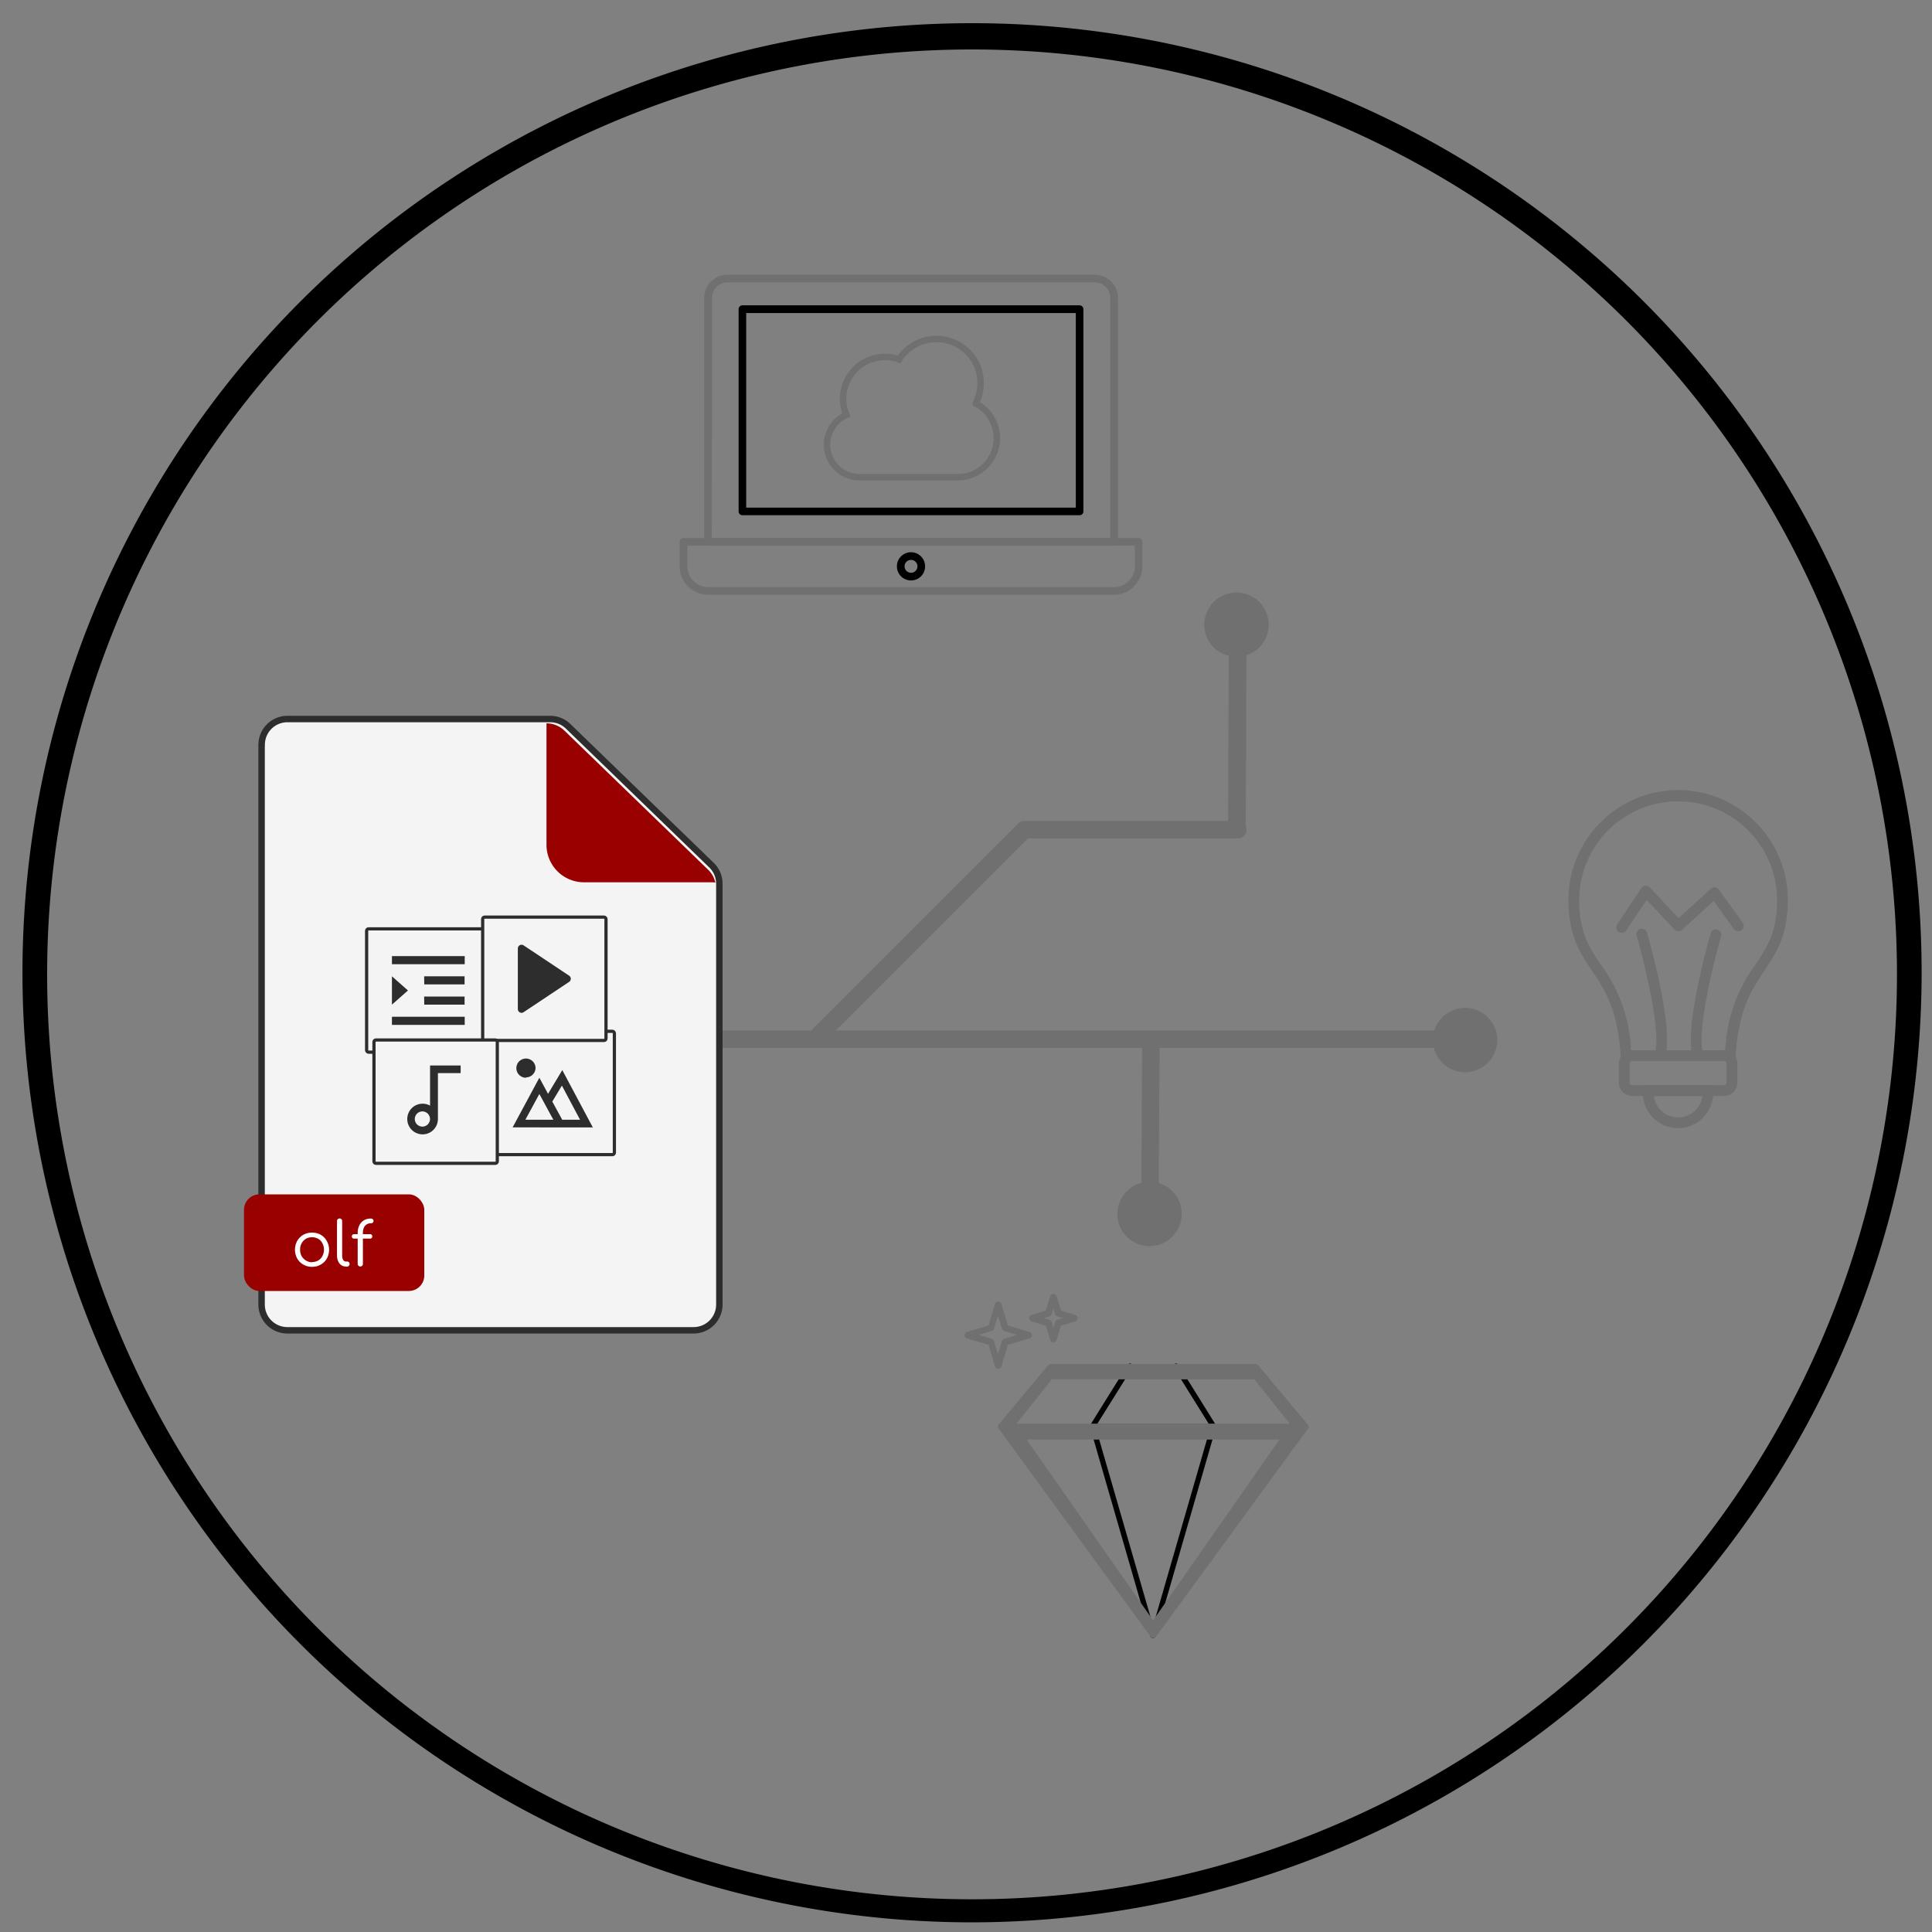 <svg xmlns="http://www.w3.org/2000/svg" viewBox="0 0 300 300"><rect x="0" y="0" width="300" height="300" fill="#808080" stroke="none"/><defs><style>.cls-1{fill:#707070;}.cls-2{fill:none;stroke:#707070;}.cls-2,.cls-3,.cls-5{stroke-miterlimit:10;}.cls-3,.cls-5{fill:#f4f4f4;stroke:#2d2d2d;}.cls-4{fill:#900;}.cls-5{stroke-width:0.5px;}.cls-6{fill:#2d2d2d;}.cls-7{fill:#fff;}</style></defs><g id="Non-linear"><g id="_1" data-name="1"><path class="cls-1" d="M111,161.37a1.44,1.44,0,0,1,1.51-1.35H226.34a1.36,1.36,0,1,1,0,2.7H112.48A1.44,1.44,0,0,1,111,161.37Z"/><path class="cls-1" d="M191.08,129.9a1.38,1.38,0,0,1-.39-1l.13-31a1.35,1.35,0,0,1,.4-1,1.39,1.39,0,0,1,1-.39,1.34,1.34,0,0,1,1.34,1.36l-.12,31.55"/><path class="cls-1" d="M179.67,161.62a1.36,1.36,0,0,1,.39.95L179.93,184a1.42,1.42,0,0,1-.4,1,1.36,1.36,0,0,1-2.3-1l.12-21.9"/><path class="cls-1" d="M126.08,159.89l32-32a1.37,1.37,0,0,1,1-.4h33.13a1.35,1.35,0,0,1,0,2.7H159.62l-32,32a1.38,1.38,0,0,1-1,.39"/><circle class="cls-1" cx="192" cy="97" r="5"/><circle class="cls-1" cx="227.5" cy="161.5" r="5"/><circle class="cls-1" cx="178.5" cy="188.5" r="5"/><path class="cls-1" d="M268.68,164.77H252.49a.84.84,0,0,1-.84-.79c-.41-7.21-2.47-10.29-4.46-13.26-1.87-2.8-3.64-5.44-3.64-11a17,17,0,1,1,34.06,0c0,5.52-1.76,8.16-3.63,11-2,3-4.05,6.05-4.46,13.26A.85.85,0,0,1,268.68,164.77Zm-15.41-1.68H267.9a24.08,24.08,0,0,1,4.68-13.3c1.8-2.7,3.36-5,3.36-10a15.36,15.36,0,0,0-30.72,0c0,5,1.56,7.34,3.36,10A24.1,24.1,0,0,1,253.27,163.09Z"/><path class="cls-1" d="M257.72,164.77a.72.72,0,0,1-.29-.06.83.83,0,0,1-.5-1.07c1.14-3.1-1.62-14.26-2.78-18.3a.84.84,0,1,1,1.61-.47c.44,1.54,4.28,15.17,2.74,19.35A.83.83,0,0,1,257.72,164.77Z"/><path class="cls-1" d="M263.69,164.77a.86.86,0,0,1-.79-.55c-1.52-4.18,2.31-17.81,2.75-19.35a.84.84,0,0,1,1.61.47c-1.16,4-3.92,15.2-2.78,18.3a.83.83,0,0,1-.5,1.07A.75.75,0,0,1,263.69,164.77Z"/><path class="cls-1" d="M267.7,170.19H253.46a2.08,2.08,0,0,1-2.08-2.08v-2.94a2.08,2.08,0,0,1,2.08-2.08H267.7a2.08,2.08,0,0,1,2.07,2.08v2.94A2.08,2.08,0,0,1,267.7,170.19Zm-14.24-5.42a.41.41,0,0,0-.4.4v2.94a.41.41,0,0,0,.4.4H267.7a.4.4,0,0,0,.4-.4v-2.94a.4.4,0,0,0-.4-.4Z"/><path class="cls-1" d="M260.58,175.18a5.48,5.48,0,0,1-5.48-5.47,3.1,3.1,0,0,1,0-.44.84.84,0,0,1,.83-.76h9.27a.84.84,0,0,1,.83.76c0,.14,0,.28,0,.44A5.49,5.49,0,0,1,260.58,175.18Zm-3.78-5a3.81,3.81,0,0,0,7.56,0Z"/><path class="cls-1" d="M251.79,144.84a.78.78,0,0,1-.46-.14.83.83,0,0,1-.23-1.16l3.76-5.63a.81.81,0,0,1,.63-.37.77.77,0,0,1,.68.26l4.48,4.77,5-4.57a.88.88,0,0,1,.65-.22.85.85,0,0,1,.6.35l3.7,5.13a.84.84,0,0,1-1.36,1l-3.15-4.37-4.89,4.5a.84.84,0,0,1-1.18-.05l-4.32-4.6-3.18,4.75A.84.84,0,0,1,251.79,144.84Z"/><path d="M179.05,254.37h0a.42.42,0,0,1-.41-.3l-9.36-32.4a.4.4,0,0,1,.06-.37.42.42,0,0,1,.34-.17h18.73a.42.42,0,0,1,.34.17.4.4,0,0,1,.06.37l-9.36,32.39A.42.42,0,0,1,179.05,254.37ZM170.24,222l8.81,30.47,8.8-30.46Z"/><path d="M169.66,221.91a.36.36,0,0,1-.22-.07.42.42,0,0,1-.14-.58l5.81-9.33a.43.43,0,0,1,.58-.13.42.42,0,0,1,.14.58L170,221.71A.42.42,0,0,1,169.66,221.91Z"/><path d="M188.43,221.91a.41.41,0,0,1-.35-.2l-5.81-9.33a.42.42,0,0,1,.71-.45l5.81,9.33a.43.43,0,0,1-.13.58A.39.39,0,0,1,188.43,221.91Z"/><path class="cls-1" d="M179.05,254.37h0a.41.41,0,0,1-.34-.17L155,221.73a.41.41,0,0,1-.08-.19h0v0h0a.43.43,0,0,1,.08-.27l0,0,7.79-9.32.32-.15H195l.33.15,7.79,9.32a.41.41,0,0,1,0,.55l-23.7,32.44A.39.39,0,0,1,179.05,254.37Zm-19.64-30.84,19.64,28.08,19.62-28.07Zm-1.56-2.47,42.41,0-5.48-6.88H163.32Z"/><path class="cls-1" d="M155,212.54h0a.53.53,0,0,1-.5-.37l-1-3.35-3.36-1a.52.52,0,0,1-.37-.5.53.53,0,0,1,.37-.5l3.36-1,1-3.36a.52.52,0,0,1,.5-.37h0a.53.53,0,0,1,.5.37l1,3.36,3.37,1a.53.53,0,0,1,.37.5.52.52,0,0,1-.37.5l-3.37,1-1,3.35A.53.53,0,0,1,155,212.54Zm-3-5.26,2,.62a.52.52,0,0,1,.35.34l.61,2,.62-2a.52.52,0,0,1,.34-.34l2-.62-2-.61a.52.52,0,0,1-.34-.35l-.62-2-.61,2a.51.51,0,0,1-.35.35Z"/><path class="cls-1" d="M163.57,208.44h0a.52.52,0,0,1-.5-.37l-.68-2.21-2.21-.68a.52.52,0,0,1,0-1l2.21-.68.68-2.21a.52.52,0,0,1,.5-.37h0a.53.53,0,0,1,.5.37l.68,2.21,2.21.68a.52.52,0,0,1,0,1l-2.21.68-.68,2.21A.53.53,0,0,1,163.57,208.44Zm-1.46-3.76.86.26a.52.52,0,0,1,.34.34l.26.85.26-.85a.52.52,0,0,1,.35-.34l.85-.26-.85-.27a.52.52,0,0,1-.35-.34l-.26-.85-.26.85a.52.52,0,0,1-.34.34Z"/><path class="cls-1" d="M173,84.73H109.93a.6.6,0,0,1-.59-.59V46.28A3.62,3.62,0,0,1,113,42.66h57a3.62,3.62,0,0,1,3.61,3.62V84.14A.6.6,0,0,1,173,84.73Zm-62.47-1.18H172.4V46.28A2.43,2.43,0,0,0,170,43.84H113a2.43,2.43,0,0,0-2.43,2.44Z"/><path d="M167.64,80H115.28a.59.59,0,0,1-.59-.59V48a.6.6,0,0,1,.59-.59h52.36a.6.6,0,0,1,.59.59V79.37A.59.59,0,0,1,167.64,80Zm-51.77-1.18h51.18V48.61H115.87Z"/><path class="cls-1" d="M173,92.35H109.93a4.41,4.41,0,0,1-4.39-4.41v-3.8a.58.58,0,0,1,.59-.59h70.66a.58.58,0,0,1,.59.59v3.8A4.41,4.41,0,0,1,173,92.35Zm-66.27-7.62v3.21a3.22,3.22,0,0,0,3.21,3.23H173a3.22,3.22,0,0,0,3.21-3.23V84.73Z"/><path d="M141.46,90.13a2.19,2.19,0,1,1,2.19-2.19A2.19,2.19,0,0,1,141.46,90.13Zm0-3.19a1,1,0,0,0-1,1,1,1,0,0,0,1,1,1,1,0,1,0,0-2Z"/><path class="cls-2" d="M151.52,62.63a6.87,6.87,0,0,0-11.91-6.82,6.34,6.34,0,0,0-2.19-.38,6.49,6.49,0,0,0-6,9,5.06,5.06,0,0,0,2.05,9.68H148.7a6.08,6.08,0,0,0,2.82-11.47Z"/><g id="olf_logo" data-name="olf logo"><path class="cls-3" d="M40.62,115.66v86.91a4,4,0,0,0,4,4H107.7a4,4,0,0,0,4-4V137.22a4,4,0,0,0-1.22-2.88L88.21,112.77a4,4,0,0,0-2.79-1.12H44.63a4,4,0,0,0-4,4Z"/><path class="cls-4" d="M110.74,137h-20a5.82,5.82,0,0,1-5.88-5.75V112.65l0-.33a4,4,0,0,1,2.79,1.14l22.31,21.59a4,4,0,0,1,1.12,2"/><rect class="cls-5" x="76.25" y="160.14" width="19.15" height="19.15" rx="0.3"/><path class="cls-6" d="M85.1,169.85l2.21-3.69,4.74,8.9H79.6l4.15-7.71Zm.66,1.2,1.54,2.82h2.77l-2.82-5.3Zm-4.18,2.82h4.34l-2.17-4Zm.1-6.52a1.49,1.49,0,1,1,1.48-1.49,1.46,1.46,0,0,1-.44,1,1.42,1.42,0,0,1-1,.43Z"/><rect class="cls-5" x="56.93" y="144.23" width="19.15" height="19.15" rx="0.3"/><path class="cls-6" d="M60.86,148.46h11.3v1.26H60.86Zm0,9.42h11.3v1.26H60.86Zm5-3.14h6.28V156H65.88Zm0-3.14h6.28v1.26H65.88Zm-2.51,2.2L60.86,156v-4.4Z"/><rect class="cls-5" x="74.95" y="142.41" width="19.15" height="19.15" rx="0.3"/><path class="cls-6" d="M81.31,146.8l7.06,4.7a.63.63,0,0,1,.19.21.54.54,0,0,1,.07.27.59.59,0,0,1-.26.49l-7.06,4.7a.54.54,0,0,1-.3.1.58.58,0,0,1-.52-.28.6.6,0,0,1-.08-.29v-9.42a.58.58,0,0,1,.58-.58h0A.54.54,0,0,1,81.31,146.8Z"/><rect class="cls-5" x="58.07" y="161.49" width="19.15" height="19.15" rx="0.3"/><path class="cls-6" d="M66.78,171.7v-6.25h4.75v1.18H68v7.13a2.38,2.38,0,1,1-1.19-2.06Zm-1.18,3.24a1.18,1.18,0,1,0-.84-.34,1.18,1.18,0,0,0,.84.34Z"/><rect class="cls-4" x="37.89" y="185.46" width="27.99" height="15" rx="2.39"/><path class="cls-7" d="M48.46,196.71a2.64,2.64,0,0,1-1.37-.35,2.5,2.5,0,0,1-.94-.94,2.87,2.87,0,0,1,0-2.73,2.52,2.52,0,0,1,.94-.95,2.73,2.73,0,0,1,1.37-.34,2.66,2.66,0,0,1,1.35.34,2.5,2.5,0,0,1,.93.95,2.75,2.75,0,0,1,.36,1.37,2.78,2.78,0,0,1-.35,1.36,2.43,2.43,0,0,1-.94.94A2.57,2.57,0,0,1,48.46,196.71Zm0-.74a1.87,1.87,0,0,0,.95-.24,1.77,1.77,0,0,0,.65-.68,2.16,2.16,0,0,0,0-2,1.66,1.66,0,0,0-.65-.69,2,2,0,0,0-1.91,0,1.9,1.9,0,0,0-.66.69,2,2,0,0,0-.24,1,2,2,0,0,0,.24,1,2,2,0,0,0,.66.68A1.88,1.88,0,0,0,48.46,196Z"/><path class="cls-7" d="M53.69,196.66a1.23,1.23,0,0,1-.7-.21,1.34,1.34,0,0,1-.48-.6,2.23,2.23,0,0,1-.18-.88v-5.35a.4.4,0,0,1,.38-.42.4.4,0,0,1,.42.38,0,0,0,0,1,0,0V195a1.17,1.17,0,0,0,.16.64.48.48,0,0,0,.4.25h.23a.35.35,0,0,1,.26.11.45.45,0,0,1,.1.29.34.34,0,0,1-.14.29.56.56,0,0,1-.37.11Z"/><path class="cls-7" d="M55,192.33a.38.38,0,0,1-.27-.09.39.39,0,0,1-.1-.25.34.34,0,0,1,.37-.35h2.44a.34.34,0,0,1,.27.1.29.29,0,0,1,.1.25.31.31,0,0,1-.1.25.37.37,0,0,1-.27.09Zm.94,4.33a.4.4,0,0,1-.4-.39v-4.8a2.66,2.66,0,0,1,.25-1.18,1.79,1.79,0,0,1,.7-.79,2,2,0,0,1,1.1-.28.41.41,0,0,1,.3.1.39.39,0,0,1,.11.27.36.36,0,0,1-.11.26.41.41,0,0,1-.3.1,1.19,1.19,0,0,0-.68.19,1.09,1.09,0,0,0-.41.51,2,2,0,0,0-.15.76v4.84a.36.36,0,0,1-.11.29.42.42,0,0,1-.3.12Z"/></g><path d="M150.94,298.5A147.45,147.45,0,1,1,298.39,151.06h0A147.57,147.57,0,0,1,150.94,298.5Zm0-290.82A143.62,143.62,0,1,0,294.56,151.3,143.62,143.62,0,0,0,150.94,7.68Z"/></g></g></svg>